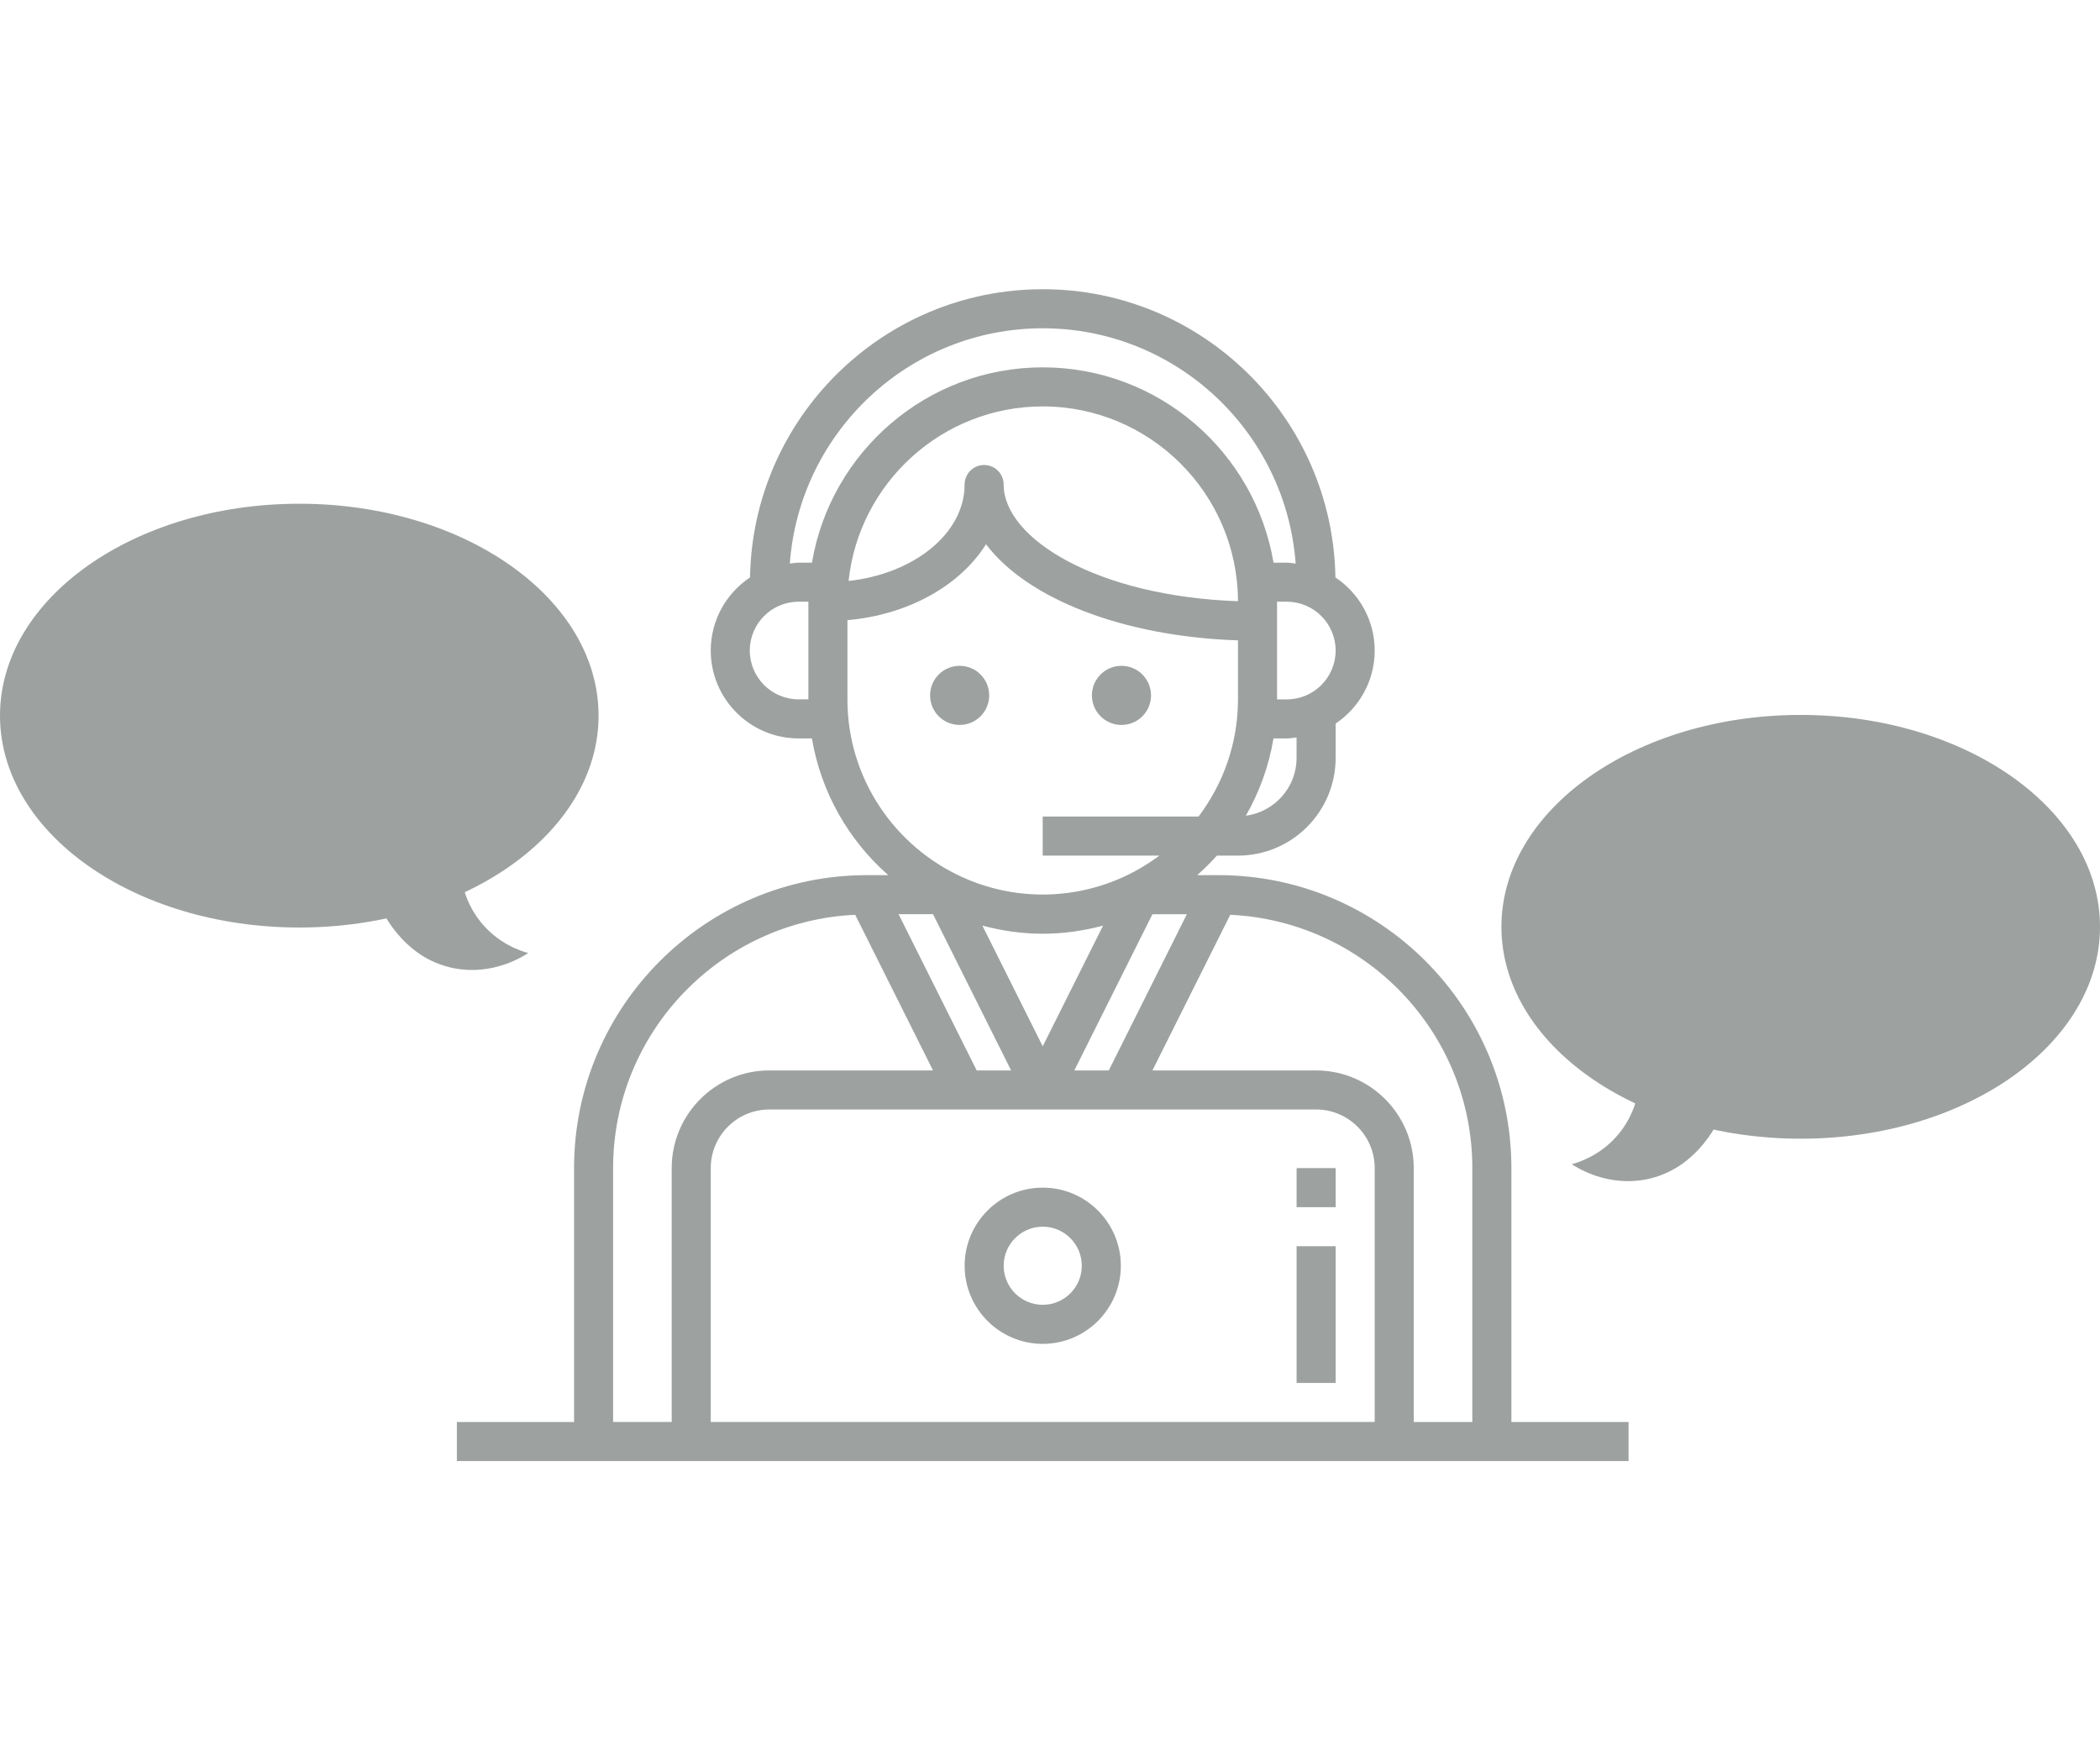 <?xml version="1.0" encoding="UTF-8"?><svg id="_レイヤー_2" xmlns="http://www.w3.org/2000/svg" xmlns:xlink="http://www.w3.org/1999/xlink" viewBox="0 0 120 100"><defs><style>.cls-1{fill:none;}.cls-1,.cls-2{stroke-width:0px;}.cls-3{clip-path:url(#clippath);}.cls-2{fill:#9da1a0;}</style><clipPath id="clippath"><rect class="cls-1" width="120" height="100"/></clipPath></defs><g id="_レイヤー_1-2"><g class="cls-3"><path class="cls-2" d="m59.585,67.854c-2.462,0-4.463,2.002-4.463,4.463s2.002,4.463,4.463,4.463,4.463-2.002,4.463-4.463-2.002-4.463-4.463-4.463Zm0,6.695c-1.231,0-2.232-1.001-2.232-2.232s1.001-2.232,2.232-2.232,2.232,1.001,2.232,2.232-1.001,2.232-2.232,2.232Z"/><path class="cls-2" d="m86.365,66.738c0-9.229-7.509-16.738-16.738-16.738h-1.215c.397-.349.771-.722,1.125-1.116h1.206c3.076,0,5.579-2.503,5.579-5.579v-1.966c1.345-.902,2.232-2.435,2.232-4.171s-.894-3.278-2.245-4.179c-.148-9.102-7.587-16.465-16.725-16.465s-16.576,7.362-16.725,16.465c-1.351.901-2.245,2.436-2.245,4.179,0,2.768,2.253,5.021,5.021,5.021h.76c.522,3.092,2.102,5.823,4.362,7.811h-1.216c-9.229,0-16.738,7.509-16.738,16.738v14.506h-6.695v2.232h66.952v-2.232h-6.695v-14.506Zm-26.781-13.39c1.194,0,2.347-.172,3.449-.466l-3.449,6.898-3.449-6.898c1.102.295,2.255.466,3.449.466Zm8.237-1.116l-4.463,8.927h-1.968l4.463-8.927h1.968Zm6.269-8.927c0,1.693-1.268,3.081-2.9,3.302.773-1.345,1.316-2.834,1.582-4.418h.76c.191,0,.373-.036.558-.057v1.173Zm-.558-3.348h-.558v-5.579h.558c1.539,0,2.79,1.252,2.79,2.79s-1.251,2.79-2.79,2.79Zm-13.948-21.201c7.639,0,13.904,5.94,14.453,13.442-.168-.018-.331-.051-.504-.051h-.76c-1.067-6.322-6.567-11.159-13.188-11.159s-12.122,4.836-13.188,11.159h-.76c-.173,0-.336.033-.504.051.549-7.502,6.813-13.442,14.453-13.442Zm11.157,15.594c-8.053-.283-13.389-3.576-13.389-6.667,0-.616-.499-1.116-1.116-1.116s-1.116.5-1.116,1.116c0,2.789-2.883,5.099-6.63,5.509.595-5.597,5.343-9.972,11.094-9.972,6.143,0,11.142,4.991,11.157,11.131Zm-25.106,5.607c-1.539,0-2.79-1.252-2.79-2.79s1.251-2.79,2.79-2.79h.558v5.579h-.558Zm2.79,0v-4.526c3.485-.302,6.442-1.983,7.918-4.336,2.334,3.093,7.79,5.27,14.399,5.492v3.37c0,2.514-.846,4.827-2.253,6.695h-8.906v2.232h6.666c-.641.48-1.331.893-2.068,1.227-2.928,1.33-6.27,1.33-9.199,0-3.861-1.756-6.558-5.642-6.558-10.154Zm9.353,21.201h-1.968l-4.463-8.927h1.968l4.463,8.927Zm-22.743,5.579c0-7.772,6.148-14.117,13.833-14.472l4.447,8.892h-9.353c-3.076,0-5.579,2.503-5.579,5.579v14.506h-3.348v-14.506Zm5.579,14.506v-14.506c0-1.846,1.502-3.348,3.348-3.348h31.244c1.846,0,3.348,1.502,3.348,3.348v14.506h-37.939Zm40.171,0v-14.506c0-3.076-2.503-5.579-5.579-5.579h-9.353l4.447-8.892c7.685.355,13.833,6.7,13.833,14.472v14.506h-3.348Z"/><rect class="cls-2" x="74.091" y="71.201" width="2.232" height="7.811"/><rect class="cls-2" x="74.091" y="66.738" width="2.232" height="2.232"/><circle class="cls-2" cx="54.837" cy="39.73" r="1.689"/><circle class="cls-2" cx="64.084" cy="39.73" r="1.689"/><ellipse class="cls-2" cx="17.102" cy="40.886" rx="17.102" ry="12.106"/><path class="cls-2" d="m26.3,49.399c.004.444.072,1.928,1.179,3.291.999,1.23,2.257,1.638,2.706,1.761-.394.256-2.063,1.278-4.208.875-3.112-.586-4.311-3.625-4.378-3.805"/><ellipse class="cls-2" cx="102.898" cy="52.952" rx="17.102" ry="12.106"/><path class="cls-2" d="m93.7,61.464c-.004.444-.072,1.928-1.179,3.291-.999,1.23-2.257,1.638-2.706,1.761.394.256,2.063,1.278,4.208.875,3.112-.586,4.311-3.625,4.378-3.805"/></g></g></svg>